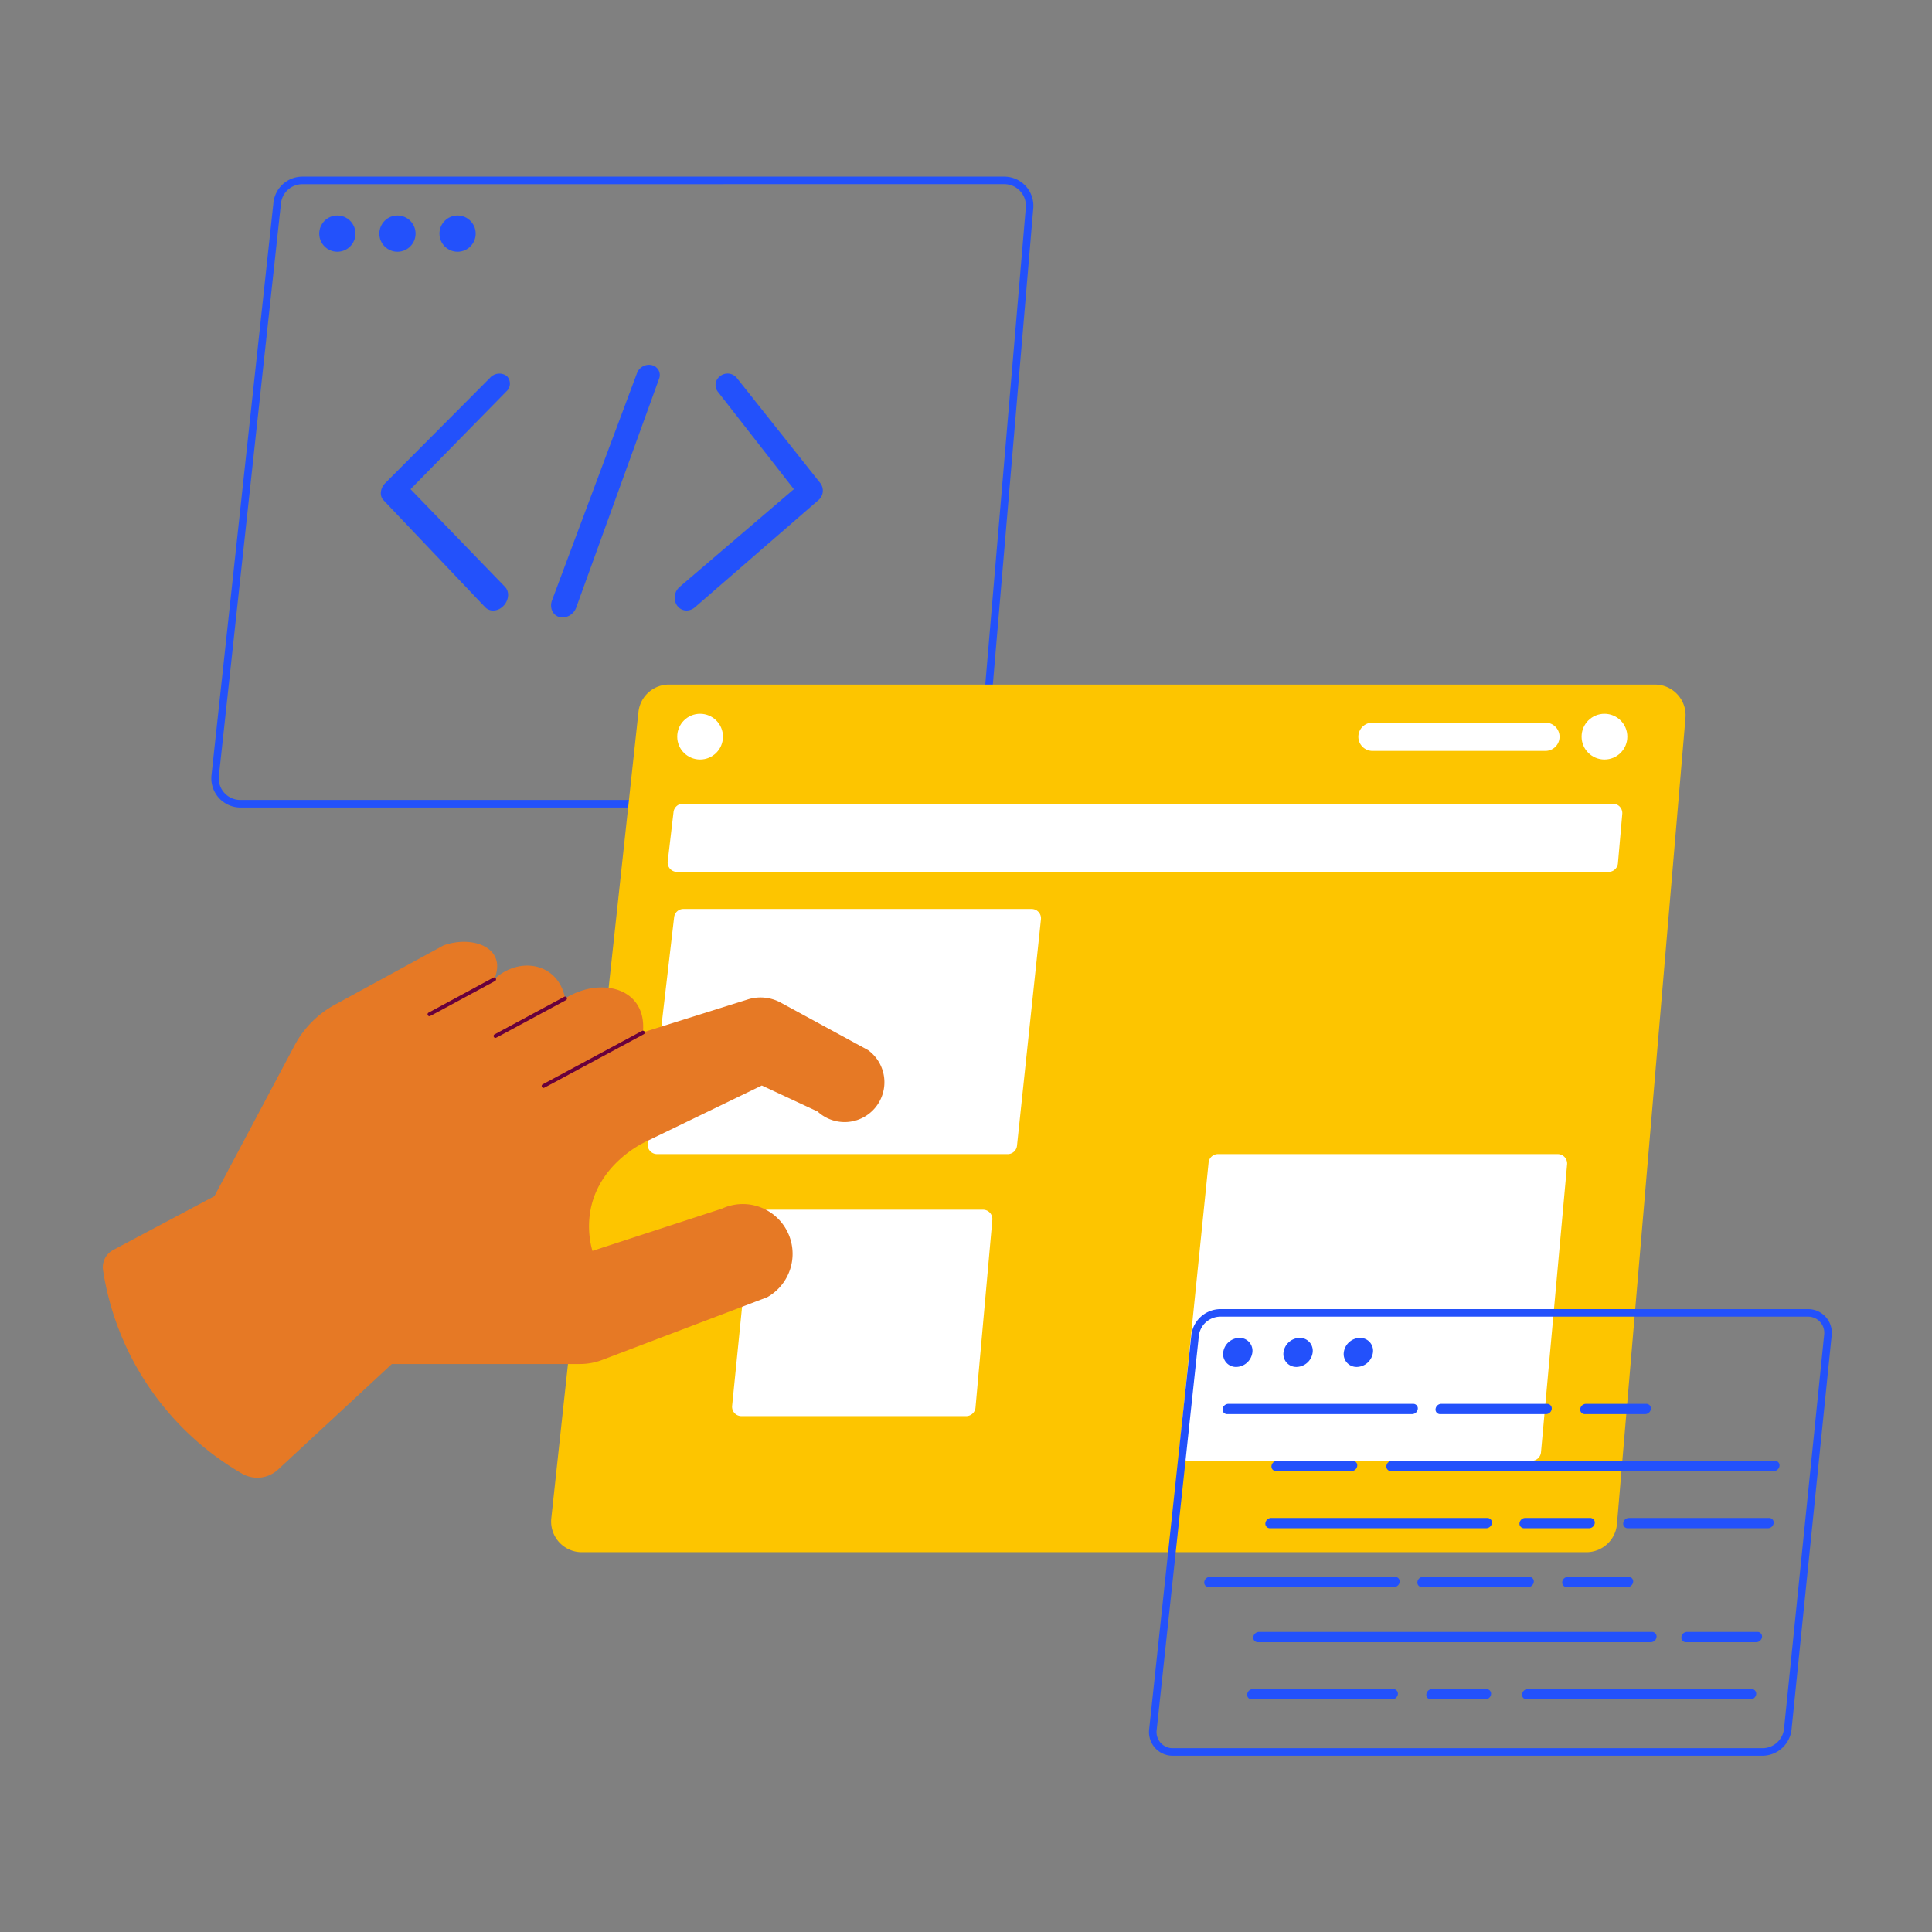 <svg xmlns="http://www.w3.org/2000/svg" viewBox="0 0 512 512"><rect x="0" y="0" width="512" height="512" fill="#808080" stroke="none"/><g id="Designing_web_programer_" data-name="Designing web (programer)"><path d="m130.68 161.79a2.87 2.87 0 0 1 -2.11-.88l-26.95-28.37c-1.09-1.15-.88-3.13.47-4.5l27.79-27.93a3.32 3.32 0 0 1 4.4-.48 2.81 2.81 0 0 1 -.12 4.14l-25.36 25.87 25 25.85c2.1 2.17.02 6.3-3.12 6.3z" fill="#2351fb"></path><path d="m182 161.79c-3.14 0-4.38-4.13-1.84-6.3l30.22-25.85-20.18-25.87a2.91 2.91 0 0 1 .71-4.14 3.16 3.16 0 0 1 4.31.48l22.14 27.89a3.28 3.28 0 0 1 -.43 4.5l-32.69 28.37a3.49 3.49 0 0 1 -2.24.92z" fill="#2351fb"></path><path d="m149.09 163.64c-2.26 0-3.65-2.27-2.79-4.56l22.55-60.3a3.39 3.39 0 0 1 3.94-2 2.68 2.68 0 0 1 1.88 3.57l-21.97 60.65a4 4 0 0 1 -3.61 2.64z" fill="#2351fb"></path><path d="m253.25 214h-189.53a7.73 7.73 0 0 1 -7.67-8.55l16.42-151.75a7.71 7.71 0 0 1 7.67-6.89h186a7.72 7.72 0 0 1 7.69 8.37l-12.89 151.82a7.67 7.67 0 0 1 -7.69 7zm-173.11-165.19a5.7 5.7 0 0 0 -5.68 5.1l-16.46 151.79a5.72 5.72 0 0 0 5.72 6.3h189.53a5.69 5.69 0 0 0 5.7-5.23l12.9-151.77a5.72 5.72 0 0 0 -5.7-6.2z" fill="#2351fb"></path><path d="m420.41 411.34h-266.23a8.12 8.12 0 0 1 -8.08-9l23.1-213.67a8.13 8.13 0 0 1 8.09-7.25h261.28a8.13 8.13 0 0 1 8.1 8.82l-18.16 213.66a8.13 8.13 0 0 1 -8.1 7.44z" fill="#fdc500"></path><circle cx="89.4" cy="61.91" fill="#2351fb" r="4.8"></circle><circle cx="105.33" cy="61.91" fill="#2351fb" r="4.8"></circle><circle cx="121.26" cy="61.91" fill="#2351fb" r="4.8"></circle><circle cx="185.53" cy="195.22" fill="#fff" r="6.06"></circle><circle cx="425.2" cy="195.22" fill="#fff" r="6.06"></circle><path d="m409.55 199h-45.82a3.75 3.75 0 0 1 0-7.5h45.82a3.75 3.75 0 0 1 0 7.5z" fill="#fff"></path><path d="m426.29 231.06h-246.87a2.48 2.48 0 0 1 -2.47-2.77l1.54-13.07a2.49 2.49 0 0 1 2.51-2.22h246.45a2.48 2.48 0 0 1 2.47 2.7l-1.15 13.07a2.49 2.49 0 0 1 -2.48 2.29z" fill="#fff"></path><path d="m267.12 305.85h-93a2.49 2.49 0 0 1 -2.47-2.77l7-60a2.47 2.47 0 0 1 2.47-2.19h92.27a2.48 2.48 0 0 1 2.47 2.75l-6.35 60a2.48 2.48 0 0 1 -2.39 2.21z" fill="#fff"></path><path d="m405.87 387.13h-90.87a2.48 2.48 0 0 1 -2.47-2.74l7.76-76.3a2.49 2.49 0 0 1 2.47-2.24h90.06a2.49 2.49 0 0 1 2.48 2.71l-6.92 76.31a2.49 2.49 0 0 1 -2.51 2.26z" fill="#fff"></path><path d="m256 375.29h-59.51a2.48 2.48 0 0 1 -2.47-2.74l5-49.74a2.49 2.49 0 0 1 2.48-2.23h59a2.49 2.49 0 0 1 2.48 2.71l-4.46 49.71a2.49 2.49 0 0 1 -2.52 2.29z" fill="#fff"></path><g fill="#2351fb"><path d="m467.19 465.29h-156.31a6.27 6.27 0 0 1 -6.33-7.09l11.17-104.43a7.82 7.82 0 0 1 7.59-6.84h155.75a6.28 6.28 0 0 1 6.35 7l-10.64 104.48a7.8 7.8 0 0 1 -7.58 6.88zm-143.88-116.36a5.77 5.77 0 0 0 -5.6 5.05l-11.17 104.43a4.27 4.27 0 0 0 4.34 4.88h156.31a5.76 5.76 0 0 0 5.59-5.09l10.64-104.43a4.28 4.28 0 0 0 -4.36-4.84z"></path><path d="m331.89 358.41a4.4 4.4 0 0 1 -4.27 3.85 3.41 3.41 0 0 1 -3.46-3.85 4.4 4.4 0 0 1 4.28-3.85 3.4 3.4 0 0 1 3.45 3.85z"></path><path d="m347.87 358.41a4.4 4.4 0 0 1 -4.27 3.85 3.41 3.41 0 0 1 -3.46-3.85 4.4 4.4 0 0 1 4.27-3.85 3.41 3.41 0 0 1 3.46 3.85z"></path><path d="m363.85 358.41a4.4 4.4 0 0 1 -4.27 3.85 3.41 3.41 0 0 1 -3.46-3.85 4.4 4.4 0 0 1 4.27-3.85 3.41 3.41 0 0 1 3.46 3.85z"></path><path d="m374.23 374.76h-49a1.2 1.2 0 0 1 -1.23-1.36 1.56 1.56 0 0 1 1.51-1.36h49a1.2 1.2 0 0 1 1.22 1.36 1.55 1.55 0 0 1 -1.5 1.36z"></path><path d="m358.18 389.85h-20a1.2 1.2 0 0 1 -1.22-1.36 1.55 1.55 0 0 1 1.5-1.36h20a1.2 1.2 0 0 1 1.22 1.36 1.55 1.55 0 0 1 -1.5 1.36z"></path><path d="m393.87 405h-57.31a1.2 1.2 0 0 1 -1.22-1.36 1.56 1.56 0 0 1 1.51-1.36h57.3a1.2 1.2 0 0 1 1.22 1.36 1.55 1.55 0 0 1 -1.5 1.36z"></path><path d="m437.49 435.2h-104.14a1.2 1.2 0 0 1 -1.22-1.36 1.56 1.56 0 0 1 1.51-1.36h104.13a1.21 1.21 0 0 1 1.23 1.36 1.55 1.55 0 0 1 -1.51 1.36z"></path><path d="m368.94 450.35h-37.2a1.2 1.2 0 0 1 -1.22-1.36 1.56 1.56 0 0 1 1.51-1.37h37.2a1.21 1.21 0 0 1 1.22 1.37 1.56 1.56 0 0 1 -1.51 1.36z"></path><path d="m409.73 374.76h-28.07a1.2 1.2 0 0 1 -1.22-1.36 1.55 1.55 0 0 1 1.5-1.36h28.06a1.2 1.2 0 0 1 1.22 1.36 1.54 1.54 0 0 1 -1.49 1.36z"></path><path d="m470.08 389.85h-101.46a1.2 1.2 0 0 1 -1.21-1.36 1.54 1.54 0 0 1 1.5-1.36h101.45a1.2 1.2 0 0 1 1.22 1.36 1.55 1.55 0 0 1 -1.5 1.36z"></path><path d="m421.12 405h-17.21a1.2 1.2 0 0 1 -1.22-1.36 1.55 1.55 0 0 1 1.51-1.36h17.2a1.21 1.21 0 0 1 1.23 1.36 1.55 1.55 0 0 1 -1.51 1.36z"></path><path d="m393.64 450.35h-14.42a1.2 1.2 0 0 1 -1.22-1.35 1.55 1.55 0 0 1 1.51-1.37h14.41a1.21 1.21 0 0 1 1.22 1.37 1.54 1.54 0 0 1 -1.5 1.35z"></path><path d="m436 374.76h-16a1.2 1.2 0 0 1 -1.22-1.36 1.55 1.55 0 0 1 1.5-1.36h16a1.21 1.21 0 0 1 1.22 1.36 1.55 1.55 0 0 1 -1.5 1.36z"></path><path d="m369.41 420.6h-49.05a1.2 1.2 0 0 1 -1.22-1.36 1.56 1.56 0 0 1 1.51-1.36h49.05a1.21 1.21 0 0 1 1.22 1.36 1.56 1.56 0 0 1 -1.51 1.36z"></path><path d="m405 420.6h-28.15a1.2 1.2 0 0 1 -1.22-1.36 1.55 1.55 0 0 1 1.5-1.36h28.12a1.21 1.21 0 0 1 1.22 1.36 1.56 1.56 0 0 1 -1.47 1.36z"></path><path d="m431.29 420.6h-16.05a1.21 1.21 0 0 1 -1.23-1.36 1.56 1.56 0 0 1 1.51-1.36h16.05a1.21 1.21 0 0 1 1.23 1.36 1.55 1.55 0 0 1 -1.51 1.36z"></path><path d="m468.54 405h-37.15a1.2 1.2 0 0 1 -1.22-1.36 1.55 1.55 0 0 1 1.5-1.36h37.15a1.2 1.2 0 0 1 1.22 1.36 1.55 1.55 0 0 1 -1.5 1.36z"></path><path d="m465.45 435.2h-18.64a1.2 1.2 0 0 1 -1.22-1.36 1.54 1.54 0 0 1 1.5-1.36h18.64a1.2 1.2 0 0 1 1.22 1.36 1.55 1.55 0 0 1 -1.5 1.36z"></path><path d="m463.9 450.35h-59.3a1.21 1.21 0 0 1 -1.23-1.36 1.56 1.56 0 0 1 1.51-1.37h59.3a1.22 1.22 0 0 1 1.23 1.37 1.55 1.55 0 0 1 -1.51 1.36z"></path></g><path d="m56.82 317 21.27-40a26.2 26.2 0 0 1 10.59-10.71l28.9-15.77c8-2.79 16.93.83 13.38 9 6.67-6.22 17-4.38 18.8 5.07 9.46-5.91 21.76-2.8 20.62 9l27.82-8.74a11.18 11.18 0 0 1 8.68.84l23.17 12.6a10.55 10.55 0 1 1 -13.38 16.27l-14.78-6.89-30.79 14.9c-1.58.76-11.93 6-14.46 17.36a23.82 23.82 0 0 0 .36 11.57l34.35-11.21a13.19 13.19 0 0 1 11.94 23.5l-43.71 16.61a16.47 16.47 0 0 1 -5.89 1.08h-49.85l-30.16 27.97a8.08 8.08 0 0 1 -9.52 1.08 75.53 75.53 0 0 1 -36.85-53.88 5.16 5.16 0 0 1 2.69-5.39z" fill="#e67925"></path><path d="m113.8 269.3a.5.5 0 0 1 -.23-.94l17.15-9.27a.5.5 0 0 1 .68.21.49.49 0 0 1 -.2.67c-18.35 9.91-17.2 9.33-17.4 9.33z" fill="#68003c"></path><path d="m131.3 275.05a.5.5 0 0 1 -.23-.94l18.46-9.95a.49.49 0 0 1 .67.2.51.51 0 0 1 -.2.68c-19.75 10.64-18.5 10.01-18.7 10.01z" fill="#68003c"></path><path d="m144.05 288.3a.5.5 0 0 1 -.23-.94l26.32-14.16a.51.51 0 0 1 .68.2.5.5 0 0 1 -.21.68c-28.21 15.18-26.36 14.22-26.56 14.22z" fill="#68003c"></path></g></svg>